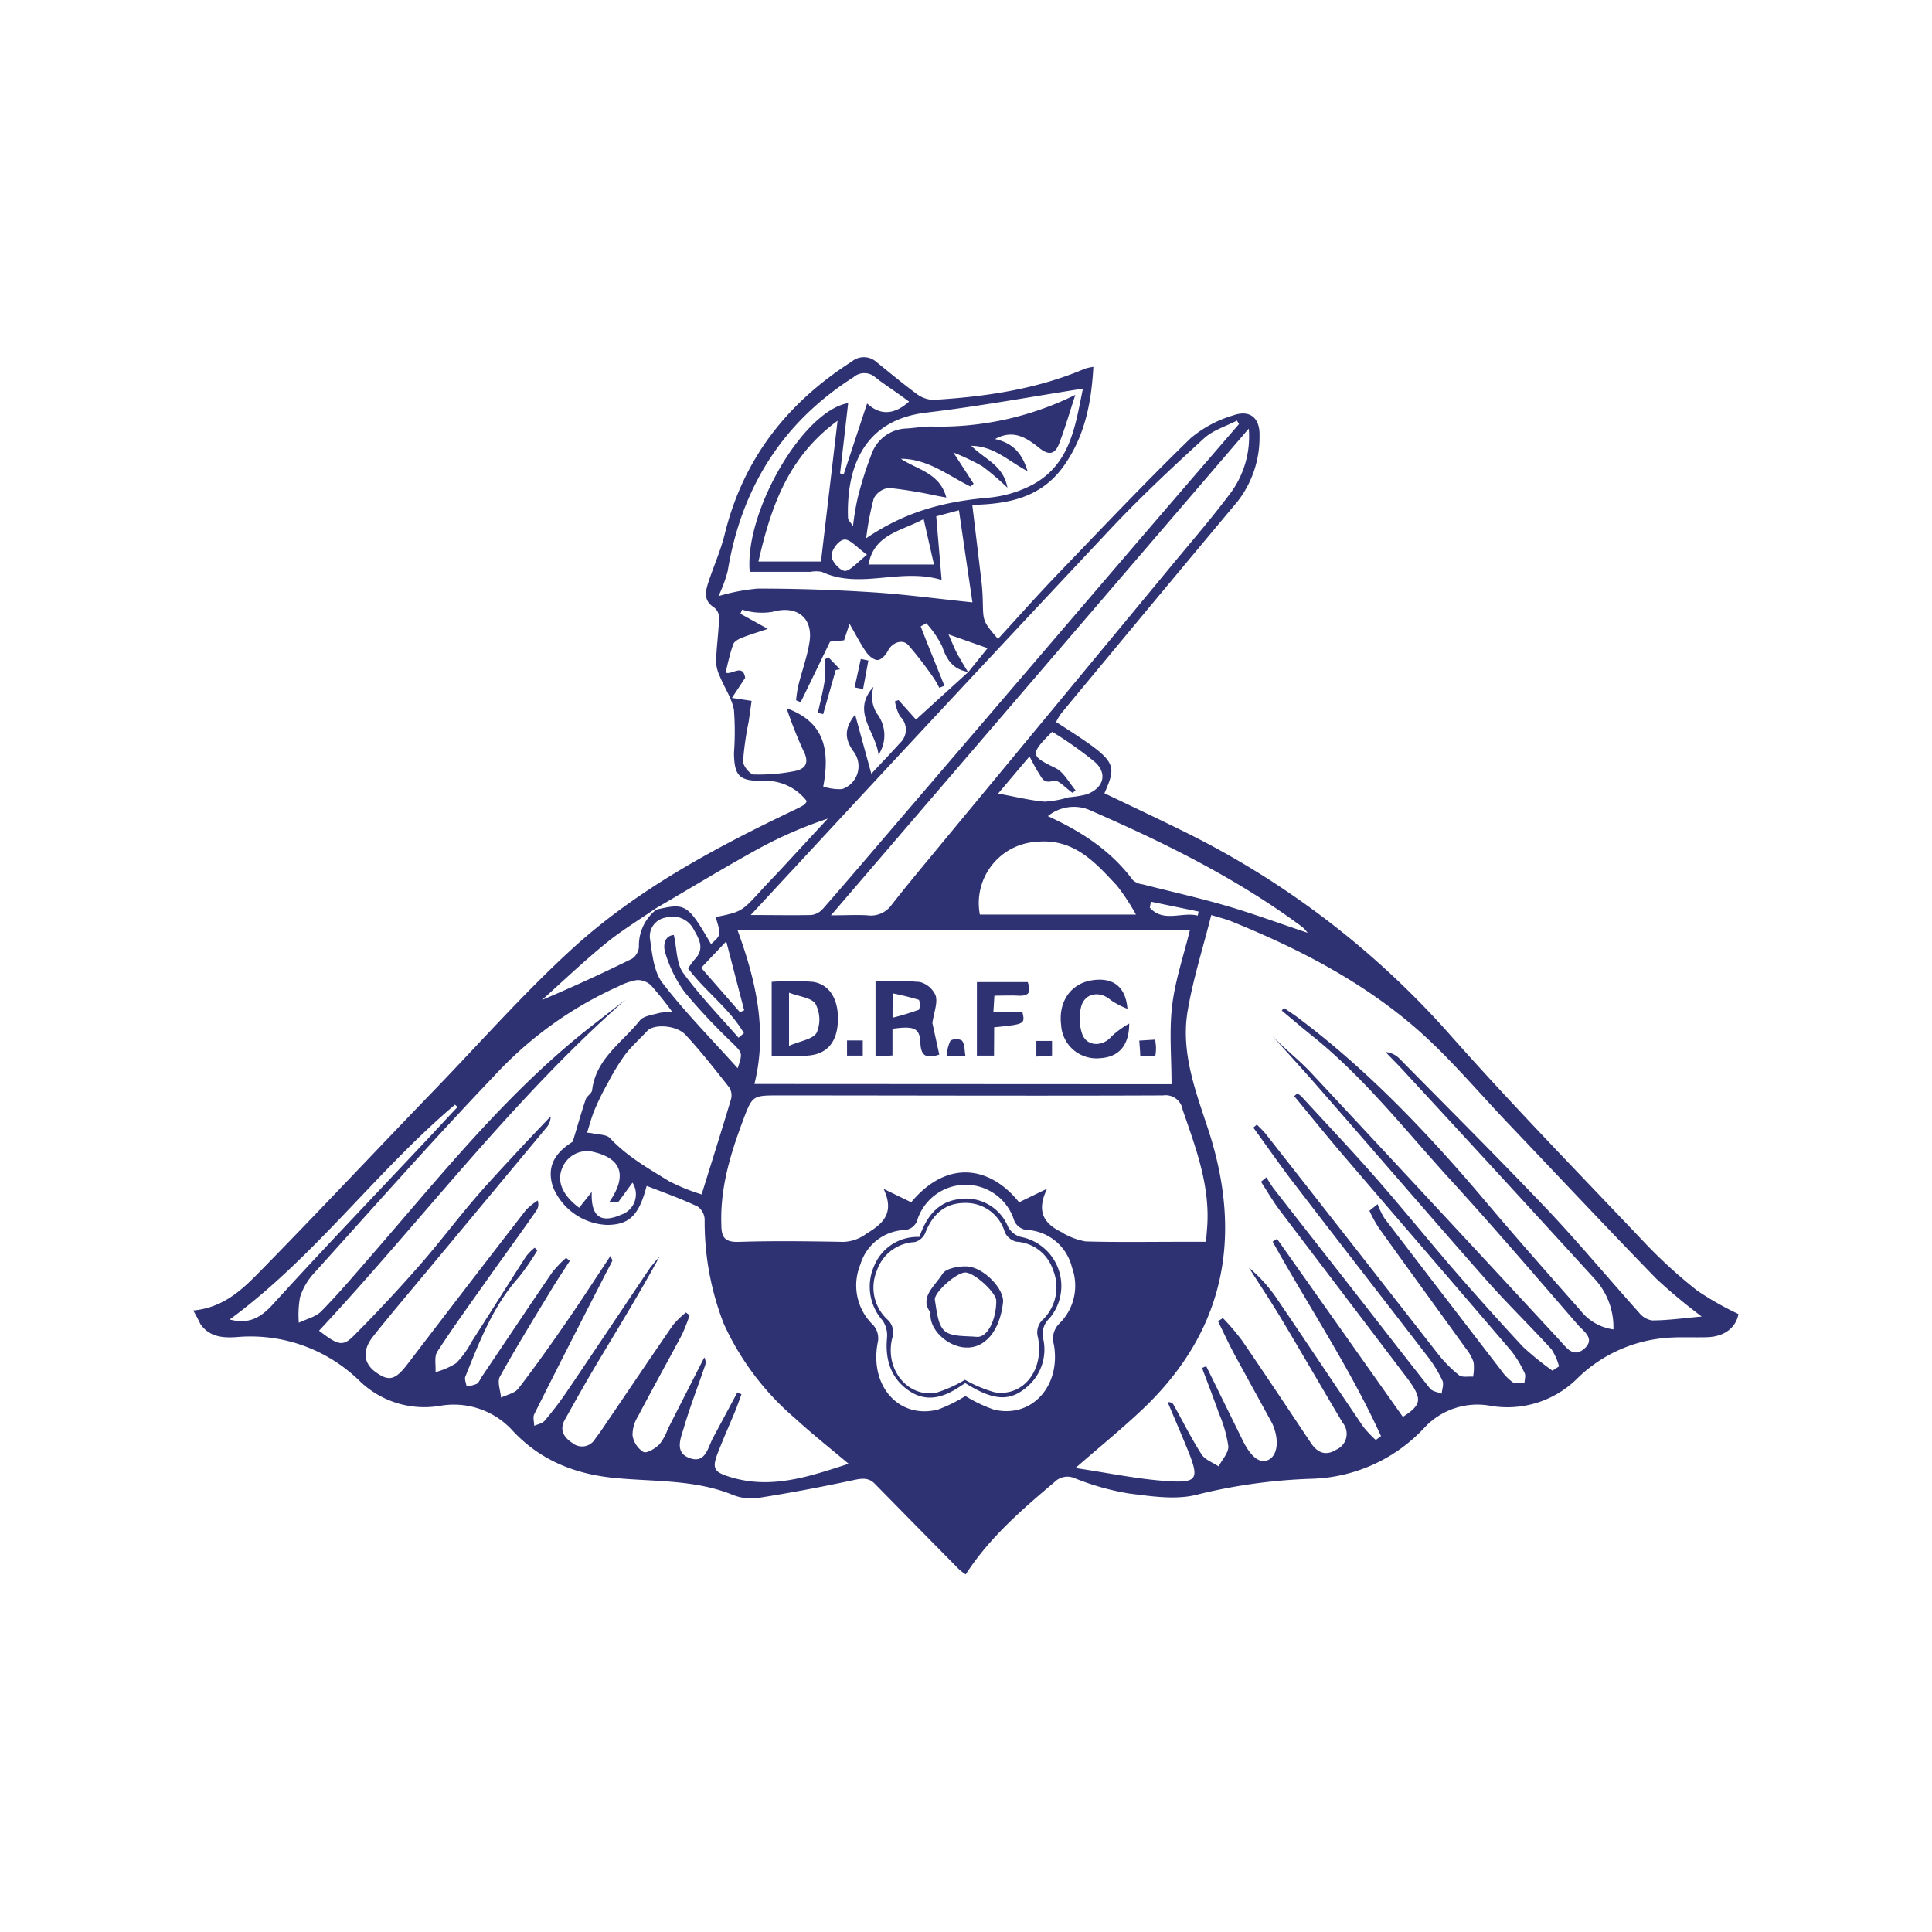 <?xml version="1.0" encoding="UTF-8"?>
<svg xmlns="http://www.w3.org/2000/svg" id="Layer_1" data-name="Layer 1" viewBox="0 0 255.12 255.12">
  <defs>
    <style>.cls-1{fill:#2e3273;}</style>
  </defs>
  <path class="cls-1" d="M25.51,173.05c4.26-.4,6.76-3.05,9.22-5.56,7.74-7.9,15.32-16,23-23.94,5.87-6.1,11.51-12.48,17.75-18.19C84.08,117.48,94.33,112,104.8,107c.46-.22.91-.44,1.35-.7.15-.08.23-.28.4-.49a6.83,6.83,0,0,0-5.92-2.69c-3,0-3.66-.64-3.71-3.67a38.44,38.44,0,0,0,0-5.68c-.26-1.52-1.23-2.91-1.83-4.38a5.19,5.19,0,0,1-.54-2c.07-2,.34-3.89.41-5.84a1.77,1.77,0,0,0-.68-1.35c-1.35-.85-1.16-2-.78-3.19.7-2.17,1.66-4.27,2.2-6.48,2.44-9.94,8.25-17.33,16.77-22.78a2.49,2.49,0,0,1,3.27.06c1.72,1.38,3.41,2.8,5.18,4.11a4,4,0,0,0,2.26.89c6.9-.41,13.7-1.39,20.13-4.14a9.14,9.14,0,0,1,1.07-.23c-.27,4.84-1.15,9.2-3.93,13.12-3,4.2-7.37,5-12.06,5.11.43,3.57.83,6.87,1.22,10.18.1.88.15,1.77.17,2.65.06,2.53,0,2.53,2,4.87,2.62-2.85,5.17-5.73,7.84-8.51,5.82-6.06,11.61-12.17,17.61-18a15.48,15.48,0,0,1,5.59-3c2.24-.8,3.59.32,3.5,2.74a13.74,13.74,0,0,1-2.92,8.64Q155.19,76.05,147,85.92c-2.3,2.78-4.61,5.54-6.9,8.33a7.41,7.41,0,0,0-.64,1.09c8,5.15,8.15,5.35,6.38,9.41,3.4,1.63,6.82,3.24,10.21,4.91a114.39,114.39,0,0,1,35.52,27.09c8.26,9.32,17,18.26,25.55,27.29a65.27,65.27,0,0,0,7,6.39,40.4,40.4,0,0,0,5.44,3.09c-.33,1.77-1.82,3-4.18,3.06-2,.06-4.07-.09-6.06.16a18.91,18.91,0,0,0-11,5.25,13.11,13.11,0,0,1-11.65,3.62,9.53,9.53,0,0,0-8.51,2.85,21.16,21.16,0,0,1-14.95,6.81,72.42,72.42,0,0,0-15,2.06c-2.84.78-6.12.26-9.15-.12a33.72,33.72,0,0,1-7.11-2,2.41,2.41,0,0,0-2.72.51c-4.29,3.63-8.55,7.29-11.71,12.18a8.2,8.2,0,0,1-.84-.63q-5.58-5.65-11.14-11.32c-.82-.84-1.65-.75-2.75-.52-4.24.91-8.51,1.72-12.79,2.39a6.56,6.56,0,0,1-3.35-.47c-5-2-10.31-1.68-15.51-2.19s-9.77-2.3-13.44-6.23a10.47,10.47,0,0,0-9.47-3.31,12.29,12.29,0,0,1-10.68-3.2,20.58,20.58,0,0,0-16.28-5.86c-1.82.13-3.57,0-4.78-1.67C26.26,174.43,26,173.87,25.51,173.05Zm61.15-52.93c3.88-.91,4.14-.75,7.23,4.54,1.34-1.18,1.34-1.18.61-3.56,3.45-.7,3.45-.71,6.2-3.74.77-.84,1.57-1.65,2.34-2.48l6.27-6.78a56.05,56.05,0,0,0-9.09,3.94c-4.62,2.54-9.13,5.29-13.69,7.95-2.21,1.53-4.54,2.94-6.61,4.64-2.89,2.36-5.59,4.94-8.36,7.42,4.09-1.73,8-3.53,11.9-5.45a2.1,2.1,0,0,0,.91-1.55A6,6,0,0,1,86.66,120.12Zm41.16-31.4c-1.92-.32-2.81-1.55-3.4-3.35a13.2,13.2,0,0,0-2.1-3.07l-.74.41c1,2.62,2.09,5.23,3.13,7.85l-.69.26a9.06,9.06,0,0,0-.68-1.22,48.89,48.89,0,0,0-3.4-4.42c-.77-.85-2.12-.32-2.65.69-.28.55-.85,1.23-1.36,1.28s-1.17-.53-1.52-1c-.77-1.1-1.38-2.31-2.23-3.78l-.72,2.18-1.85.18c-1.39,2.87-2.63,5.43-3.88,8l-.61-.26a18.53,18.53,0,0,1,.27-1.84c.49-2,1.19-3.86,1.5-5.83.52-3.25-1.69-4.93-4.93-4a8.73,8.73,0,0,1-2.7,0A8.43,8.43,0,0,1,98,80.5l-.23.54,3.62,2c-1.52.51-2.52.81-3.49,1.2-.41.17-.95.47-1.08.84-.42,1.18-.69,2.42-1,3.73.77.39,2.28-1.25,2.58.7l-1.75,2.65,2.6.39c-.14,1-.26,1.87-.39,2.76a40.63,40.63,0,0,0-.74,5.23c0,.59.9,1.71,1.42,1.73a24.38,24.38,0,0,0,5.45-.46c1.42-.28,1.9-1.14,1.1-2.67a57.3,57.3,0,0,1-2.22-5.62c4.46,1.64,5.9,4.77,4.84,10.34a6.79,6.79,0,0,0,2.5.34,3.19,3.19,0,0,0,1.53-4.92c-1.27-1.73-1.23-3.14.18-4.91l2.14,7.8c1.25-1.33,2.54-2.68,3.79-4.06a2.39,2.39,0,0,0,0-3.51,6,6,0,0,1-.67-2l.48-.15,2.3,2.57c2.18-2,4.55-4.13,6.92-6.3l2.53-3.13-5.16-1.82c.49,1.1.77,1.85,1.15,2.55S127.31,87.91,127.82,88.72ZM205,181l.87-.57a7.71,7.71,0,0,0-1-2.26c-2.9-3.17-6-6.18-8.83-9.4-7.44-8.44-14.79-17-22.19-25.46-1.92-2.21-3.91-4.37-5.87-6.55,1.64,1.72,3.54,3.18,5.15,4.9q16.45,17.63,32.81,35.31c.85.91,1.8,2.43,3.28,1.11s-.14-2.29-.85-3.12c-5.59-6.45-11.15-12.95-16.91-19.25s-11.25-13.36-18.1-18.86c-1.39-1.11-2.74-2.27-4.1-3.4l.28-.36c.75.53,1.51,1,2.24,1.58,9,6.81,16.77,15,24.06,23.59,4.21,5,8.52,9.87,12.83,14.75a6.7,6.7,0,0,0,4.38,2.54,9.38,9.38,0,0,0-2.54-6.74q-12.34-13.52-24.79-27c-.9-1-1.84-1.93-2.76-2.89a2.94,2.94,0,0,1,1.89.92c6.48,6.57,13,13.08,19.38,19.78,4.21,4.45,8.13,9.17,12.23,13.74a2.69,2.69,0,0,0,1.69,1c2.11,0,4.22-.31,6.56-.51a71.92,71.92,0,0,1-6-5c-6.61-6.8-13.09-13.71-19.63-20.58-3.92-4.12-7.6-8.53-11.85-12.27-7.24-6.35-15.74-10.74-24.64-14.34-.67-.28-1.39-.44-2.64-.83-1.09,4.33-2.38,8.36-3.09,12.49-1,5.55,1,10.7,2.71,15.9,4.55,14,2.26,26.47-8.66,36.84-2.69,2.55-5.57,4.89-8.9,7.79,4.31.64,8.12,1.45,12,1.72,4.17.29,4.4-.25,2.79-4.21-.85-2.07-1.74-4.14-2.61-6.21.44,0,.65.12.75.3,1.24,2.21,2.37,4.48,3.73,6.6.46.72,1.48,1.07,2.25,1.58.46-.89,1.34-1.8,1.28-2.66a17.17,17.17,0,0,0-1.24-4.33c-.7-2-1.48-4-2.23-6l.55-.23,4.83,9.82c1.11,2.23,2.3,3.11,3.43,2.52s1.39-2.47.58-4.5a3.73,3.73,0,0,0-.16-.35c-1.66-3.05-3.34-6.08-5-9.14-.75-1.41-1.42-2.86-2.12-4.29l.64-.42A31.11,31.11,0,0,1,164,177c3.07,4.48,6.07,9,9.1,13.54.86,1.29,1.95,1.77,3.37.88a2.28,2.28,0,0,0,.84-3.53c-2.69-4.51-5.31-9.06-8-13.56-1.4-2.34-2.92-4.62-4.39-6.93a19.59,19.59,0,0,1,3.76,4.19c3.8,5.58,7.54,11.22,11.34,16.81a14.32,14.32,0,0,0,1.65,1.75l.69-.51c-4.06-8.93-9.55-17.12-14.31-25.68l.58-.37,16.62,23.51c2.24-1.44,2.44-2.17,1.39-3.93a16,16,0,0,0-1-1.42q-8.31-10.95-16.63-21.9c-.91-1.21-1.67-2.53-2.5-3.8l.73-.59a15.21,15.21,0,0,0,.91,1.44c3.3,4.24,6.63,8.47,9.94,12.7,3.58,4.59,7.13,9.19,10.74,13.75.31.39,1,.47,1.54.69.05-.57.31-1.25.11-1.71a16.86,16.86,0,0,0-1.86-3.07c-5.78-7.52-11.62-15-17.39-22.53-2-2.56-3.82-5.22-5.73-7.83l.47-.4c.41.43.85.82,1.21,1.28q11.36,14.47,22.7,29a16.8,16.8,0,0,0,2.78,2.81c.41.33,1.23.15,1.86.2a6.45,6.45,0,0,0,.07-1.9,6.11,6.11,0,0,0-1-1.79c-3.85-5.34-7.72-10.65-11.55-16a19,19,0,0,1-1.21-2.22l1.08-.87a10.79,10.79,0,0,0,.91,1.87q7.65,10,15.35,20a7,7,0,0,0,1.57,1.64c.38.25,1,.1,1.57.13,0-.46.21-1,0-1.37a14.2,14.2,0,0,0-1.76-2.9c-7.35-8.6-14.76-17.16-22.12-25.76-2.22-2.59-4.36-5.25-6.53-7.88l.41-.36a3.74,3.74,0,0,1,.55.41c3.28,3.58,6.62,7.1,9.82,10.75,3.45,3.94,6.74,8,10.18,12q4.53,5.23,9.24,10.3A38.68,38.68,0,0,0,205,181ZM85.39,156.6c-1,3.84-2.24,5.14-5.25,5.15A8.09,8.09,0,0,1,73,156.69c-.8-2.56.14-4.37,2.63-5.93.68-2.25,1.15-3.93,1.71-5.59.16-.45.8-.78.85-1.21.49-4.18,4-6.31,6.29-9.2.49-.62,1.67-.73,2.57-1a7.64,7.64,0,0,1,1.75-.1,43.88,43.88,0,0,0-2.85-3.56,2.56,2.56,0,0,0-1.86-.68,8.57,8.57,0,0,0-2.49.86A50.29,50.29,0,0,0,65.32,142c-8.16,8.56-16,17.42-23.92,26.2a8.41,8.41,0,0,0-1.78,3.09,13.06,13.06,0,0,0-.16,3.38c1-.5,2.29-.78,3-1.55,2.3-2.34,4.42-4.86,6.58-7.34,9.33-10.73,18.19-21.91,29.56-30.67L82.6,132c-15,13.21-26.92,29.19-40.47,43.72,2.53,1.94,3.13,2.13,4.6.65,3-3,5.87-6.09,8.66-9.27,2.5-2.84,4.78-5.88,7.24-8.76,1.88-2.2,3.87-4.3,5.83-6.43,1.4-1.51,2.83-3,4.25-4.49a2.21,2.21,0,0,1-.58,1.51l-16,19.23c-2.3,2.77-4.64,5.51-6.88,8.34-1.43,1.81-1.25,3.5.29,4.64,1.83,1.35,2.67,1.1,4.32-1.07q7.76-10.17,15.6-20.3A8.66,8.66,0,0,1,71,158.53a1.46,1.46,0,0,1-.15,1.3c-2,2.89-4.11,5.76-6.16,8.65-2.33,3.31-4.72,6.58-6.94,10-.44.67-.18,1.79-.24,2.71A9.65,9.65,0,0,0,60.24,180a11.86,11.86,0,0,0,2-2.76c2.42-3.77,4.8-7.57,7.23-11.34a7.6,7.6,0,0,1,1.13-1.14l.36.35a32.84,32.84,0,0,1-2.45,3.55c-3.42,3.82-5.19,8.49-7.06,13.12-.14.35.1.85.16,1.29a4.87,4.87,0,0,0,1.34-.33c.29-.17.44-.59.65-.91,3.11-4.61,6.19-9.24,9.33-13.83a15.52,15.52,0,0,1,1.82-1.9l.49.4c-.83,1.29-1.69,2.57-2.48,3.88-2.29,3.79-4.61,7.54-6.75,11.41-.38.68.08,1.83.15,2.77.78-.39,1.82-.58,2.29-1.2,2.23-2.9,4.35-5.9,6.43-8.91,1.92-2.78,3.75-5.62,5.74-8.62.16.45.27.6.23.68-.36.73-.76,1.45-1.13,2.18-3.07,6-6.15,12-9.18,18.07-.2.4,0,1,0,1.52.46-.21,1.06-.3,1.36-.65a45.62,45.62,0,0,0,2.88-3.76c3.69-5.44,7.33-10.91,11-16.36a19.38,19.38,0,0,1,1.3-1.55c-2.61,4.78-5.41,9.35-8.16,13.94-1.49,2.5-2.9,5-4.33,7.57-.76,1.35-.12,2.36,1,3.08a2,2,0,0,0,3-.55c.38-.51.75-1,1.1-1.54,3.06-4.5,6.09-9,9.18-13.49a11.71,11.71,0,0,1,1.71-1.66l.48.38a25.59,25.59,0,0,1-1,2.54c-1.93,3.62-3.93,7.21-5.84,10.85a4.48,4.48,0,0,0-.69,2.49,3.18,3.18,0,0,0,1.43,2.16c.45.22,1.54-.44,2.11-1a6.71,6.71,0,0,0,1.1-2Q90.58,184,93,179.25a1.3,1.3,0,0,1,.08,1.14c-.94,2.75-2,5.47-2.81,8.25-.42,1.38-1.2,3.2.83,3.91s2.35-1.31,3-2.58l3.27-6.11.54.26c-.28.74-.53,1.49-.83,2.22-.75,1.81-1.55,3.6-2.26,5.43-.84,2.14-.56,2.61,1.61,3.27,5.43,1.67,10.44-.07,15.63-1.75-2.46-2.07-4.84-3.95-7.07-6a36,36,0,0,1-9.41-12.47A37.08,37.08,0,0,1,93.05,161a2.22,2.22,0,0,0-.93-1.68C89.91,158.28,87.62,157.46,85.39,156.6Zm52.88.37c-1.56,3.2-.23,4.76,2.13,5.84,0,0,.09.1.14.12a9.11,9.11,0,0,0,2.81,1c4.17.12,8.35.05,12.52.05h3.38c.06-.73.1-1.17.13-1.6.5-5.6-1.43-10.68-3.21-15.83a2.28,2.28,0,0,0-2.61-1.9c-16.89.07-33.78,0-50.67,0-3.52,0-3.54,0-4.79,3.34-1.65,4.4-3,8.85-2.85,13.64,0,1.74.41,2.42,2.32,2.36,4.61-.15,9.23-.08,13.85,0a5.35,5.35,0,0,0,3-1.09c2.25-1.35,3.73-2.76,2.26-5.91l3.64,1.77c4.81-5.76,10.48-4.72,14.25,0Zm16.43-13.8c0-3.59-.32-7,.08-10.37s1.52-6.59,2.35-10H97.38c2.42,6.64,4,13.28,2.24,20.34ZM163.61,56l-.27-.46c-1.46.76-3.16,1.26-4.33,2.33-4.1,3.75-8.17,7.55-12,11.59q-21.24,22.6-42.31,45.37c-1.79,1.91-3.55,3.84-5.57,6,2.94,0,5.46.05,8,0a2.47,2.47,0,0,0,1.55-.84c2.75-3.13,5.45-6.31,8.17-9.48l33.05-38.59Q156.75,63.94,163.61,56Zm-53.88,64.87c1.93,0,3.38-.09,4.82,0a3.36,3.36,0,0,0,3.23-1.44c2.3-2.93,4.7-5.78,7.07-8.66q15-18.12,30-36.26c2.61-3.16,5.31-6.27,7.76-9.57a12.51,12.51,0,0,0,2.29-8.34Zm-32.2,28.69.64.08c.81.2,1.9.14,2.38.65,2.24,2.41,5.06,4,7.79,5.68a25.29,25.29,0,0,0,4.31,1.75c1.38-4.44,2.65-8.46,3.86-12.5a2,2,0,0,0-.18-1.58c-1.87-2.37-3.74-4.77-5.81-7-1.24-1.3-4.13-1.42-5-.56-1,1.07-2.12,2.07-3,3.22A29.4,29.4,0,0,0,80.27,143a32.59,32.59,0,0,0-1.69,3.4C78.15,147.38,77.87,148.48,77.53,149.55ZM94.87,78.72a26.37,26.37,0,0,1,5.19-1q7.6,0,15.18.49c4.25.27,8.48.85,13.17,1.33-.6-4.07-1.18-8-1.78-12.16l-3,.8c.23,2.75.45,5.29.71,8.4-5.49-1.66-10.74,1.31-15.82-1.07a3.94,3.94,0,0,0-1.5,0H99c-.71-7.87,7-21.25,13-22.28-.36,3.14-.71,6.21-1.07,9.28l.48.12,3.09-9.35c1.47,1.36,3.31,1.76,5.54-.25-.55-.4-1.11-.81-1.68-1.21-.93-.66-1.88-1.28-2.78-2a2.18,2.18,0,0,0-2.89,0c-9.4,6-14.8,14.63-16.6,25.6A18,18,0,0,1,94.87,78.72ZM143,51.32c-7,1.1-13.81,2.35-20.63,3.16-8.76,1-10.6,7.9-10.39,13.93,0,.24.29.48.66,1.08a33.27,33.27,0,0,1,.6-3.66,48.07,48.07,0,0,1,2-6.25,5.07,5.07,0,0,1,4.52-3c1.07-.07,2.14-.26,3.22-.26A40.32,40.32,0,0,0,142,52.14c-.82,2.5-1.4,4.53-2.16,6.48-.51,1.3-1.28,1.6-2.6.54-1.59-1.27-3.38-2.55-5.85-1.18,2.29.5,3.57,1.82,4.3,4.24-2.54-1.33-4.38-3.3-7.43-3.35,1.78,1.81,4.22,2.53,4.77,5.53a36.54,36.54,0,0,0-3.33-2.84,32.43,32.43,0,0,0-3.81-1.81l2.68,4.13-.43.36c-3-1.48-5.62-3.65-9.18-3.66,2.14,1.44,5.14,1.86,6,5.12l-1.43-.27a58.92,58.92,0,0,0-6.15-1,2.6,2.6,0,0,0-2,1.39,37.65,37.65,0,0,0-1,5.25c4.93-3.33,9.83-4.8,16.12-5.35A15.55,15.55,0,0,0,136.35,64C141.42,61.26,142,56.08,143,51.32Zm7,69.45a28.12,28.12,0,0,0-2.51-3.82c-2.88-3.08-5.67-6.27-10.63-5.79a8.11,8.11,0,0,0-7.47,9.61Zm-22.51,63.58a18.93,18.93,0,0,0,3.76,1.79c4.94,1.19,8.86-3.07,7.92-8.57a2.78,2.78,0,0,1,.75-2.83,7,7,0,0,0,1.63-7.38,6.47,6.47,0,0,0-5.83-4.94,2,2,0,0,1-1.87-1.47,6.71,6.71,0,0,0-12.67,0,1.91,1.91,0,0,1-1.84,1.48,6.37,6.37,0,0,0-5.73,4.55,7.23,7.23,0,0,0,1.47,7.77,2.62,2.62,0,0,1,.81,2.61c-1.07,5.77,2.92,10.09,8,8.76A19.3,19.3,0,0,0,127.47,184.35Zm45.18-61.18a6.94,6.94,0,0,0-.66-.73c-8.72-6.49-18.4-11.24-28.31-15.55a5.41,5.41,0,0,0-5.33.88c4.36,2,8.31,4.52,11.22,8.45a2.36,2.36,0,0,0,1.3.56c3.67.94,7.36,1.76,11,2.82S168.78,121.88,172.65,123.17ZM110.6,55.56C104,60.4,101.79,67,100.15,74.15h8.26C109.12,68.12,109.83,62.12,110.6,55.56Zm-13.19,85.5c.68-2.07.62-2-.68-3.32A80.76,80.76,0,0,1,90.4,131a17.21,17.21,0,0,1-2.55-5.17c-.32-1-.1-2.28,1.13-2.36.41,1.82.33,3.76,1.23,5,2.19,3,4.84,5.73,7.31,8.56l.71-.6c-1.89-3.26-5.08-5.49-7.38-8.57.32-.42.62-.89,1-1.3,1.2-1.36.45-2.59-.24-3.81a3.13,3.13,0,0,0-3.71-1.58,2.49,2.49,0,0,0-2.07,2.79c.29,2,.5,4.34,1.65,5.84C90.45,133.66,93.93,137.18,97.41,141.06Zm34.39-36.27c2.31.42,4.2.9,6.12,1.07a13.51,13.51,0,0,0,3.19-.58,14.31,14.31,0,0,0,2.4-.39c2.2-.83,2.78-2.7,1.08-4.26a50.55,50.55,0,0,0-5.65-4c-3,3-2.86,3.18.45,4.8,1.1.54,1.78,1.94,2.65,2.94l-.42.32c-.84-.57-1.88-1.78-2.49-1.59-1.33.42-1.54-.36-2-1.07s-.72-1.29-1.19-2.14Zm-50.2,54-1.13-.08c2.39-3.47,1.59-5.69-2-6.57a3.52,3.52,0,0,0-4.22,2.08c-.76,1.74,0,3.61,2.23,5.26l1.66-2.09c-.13,3.33,1.23,4.18,3.91,3a2.84,2.84,0,0,0,1.47-4.22ZM30.33,174.24c2.61.67,4.14-.28,5.76-2.06,6.75-7.43,13.71-14.67,20.59-22,1.26-1.34,2.49-2.69,3.74-4l-.34-.31C49.66,154.68,41.56,166,30.33,174.24Zm93-99.7c-.48-2.1-.89-3.93-1.36-6-3.09,1.65-6.52,2-7.29,6ZM92.59,127.8l5.12,5.86.56-.25c-.76-2.9-1.51-5.8-2.37-9.1Zm21.9-54.55c-1.39-1-2.24-2.07-3-2s-1.7,1.39-1.69,2.14,1.15,2,1.79,2S113.15,74.32,114.49,73.25Zm43.67,47.66.11-.54-6.29-1.3-.15.78C153.61,121.88,156.09,120.37,158.16,120.91Z"></path>
  <path class="cls-1" d="M101.9,139.46v-9.81a37.87,37.87,0,0,1,5.44,0c2.35.35,3.53,2.58,3.28,5.59-.21,2.56-1.57,4-4,4.15C105.12,139.53,103.61,139.46,101.9,139.46Zm2.29-1.36c1.48-.65,3.15-.86,3.65-1.73a4.41,4.41,0,0,0-.15-3.8c-.49-.82-2.12-.95-3.5-1.49Z"></path>
  <path class="cls-1" d="M123.12,135.08l.91,4.18c-1.66.51-2.41.25-2.49-1.5-.08-2-.77-2.31-3.69-1.91v3.52l-2.24.12v-9.9a43.72,43.72,0,0,1,5.85.08,3.11,3.11,0,0,1,2.1,1.81C123.83,132.46,123.34,133.64,123.12,135.08Zm-5.26-.69a34.65,34.65,0,0,0,3.49-1.06,1.93,1.93,0,0,0,0-1.3,35.41,35.41,0,0,0-3.48-.86Z"></path>
  <path class="cls-1" d="M148.88,133.21a10.61,10.61,0,0,1-2.22-1.16c-1.42-1.25-3.43-.94-3.9.9a6.32,6.32,0,0,0,.16,3.63c.63,1.66,2.74,1.64,3.87.26a12.05,12.05,0,0,1,2.32-1.68c0,2.94-1.42,4.43-3.83,4.57a4.67,4.67,0,0,1-5.16-4.41c-.38-3,1.24-5.4,4-5.86S148.64,130.2,148.88,133.21Z"></path>
  <path class="cls-1" d="M131.26,139.39H129v-9.71h6.71c.43,1.15.33,1.88-1.22,1.8-1-.06-2,0-3.18,0l-.13,2.11H135c.37,1.65.37,1.65-3.72,2.06Z"></path>
  <path class="cls-1" d="M127.48,139.41H125a5.5,5.5,0,0,1,.51-2,1.55,1.55,0,0,1,1.52,0C127.41,137.91,127.35,138.66,127.48,139.41Z"></path>
  <path class="cls-1" d="M136.85,139.52v-2.07h2.07v1.93Z"></path>
  <path class="cls-1" d="M113.93,139.39h-2.08v-2h2.08Z"></path>
  <path class="cls-1" d="M152.54,137.28c.06.51.11.76.11,1s0,.62-.08,1.1l-2,.13c0-.74-.09-1.33-.13-2.1Z"></path>
  <path class="cls-1" d="M115.34,90.69a5.61,5.61,0,0,0-.19,1.5,4.48,4.48,0,0,0,.62,2,4.69,4.69,0,0,1,.24,5.48C115.62,96.49,112.38,94,115.34,90.69Z"></path>
  <path class="cls-1" d="M108,94.14c.31-1.44.69-2.87.91-4.33a17.88,17.88,0,0,0,0-2.74l.48-.28,1.53,1.59-.56.09L108.7,94.3Z"></path>
  <path class="cls-1" d="M112.85,90.77l.82-3.75,1,.2c-.23,1.25-.46,2.51-.7,3.77Z"></path>
  <path class="cls-1" d="M121.4,163.34c.94-2.63,2.34-4.61,5.26-5a6,6,0,0,1,6.45,3.65,2.73,2.73,0,0,0,1.62,1.33,6.6,6.6,0,0,1,3.83,10.79,2.79,2.79,0,0,0-.82,2.61,6.44,6.44,0,0,1-1.92,6.24c-2.36,2.16-4.52,2.08-8.36-.32l-.87.56c-2.17,1.43-4.42,2-6.71.34s-3-4.06-2.75-6.84a3.56,3.56,0,0,0-.56-2.3,6.74,6.74,0,0,1-1.12-7.28A6.16,6.16,0,0,1,121.4,163.34Zm6,18.85a17.77,17.77,0,0,0,3.9,1.65c3.78.67,6.62-2.89,5.76-7.24a2.3,2.3,0,0,1,.72-2.41,6,6,0,0,0,1.26-6.52,5.4,5.4,0,0,0-4.82-3.7,2.3,2.3,0,0,1-1.53-1.24,5.35,5.35,0,0,0-5.28-3.88c-2.63,0-4.29,1.51-5.24,4a2.14,2.14,0,0,1-1.38,1.17,5.55,5.55,0,0,0-5,3.77,5.75,5.75,0,0,0,1.39,6.45,2.29,2.29,0,0,1,.63,2.49c-1,4.14,2.11,7.9,5.88,7.16A17.5,17.5,0,0,0,127.44,182.19Z"></path>
  <path class="cls-1" d="M122.88,173.32c-1.55-2,.59-3.5,1.56-5.09.45-.74,2.16-1.06,3.27-1,2.21.14,4.94,3,4.74,4.77-.42,3.75-2.39,6.11-5,5.94C125.07,177.8,122.61,175.51,122.88,173.32Zm8.68-1.54c0-1.09-2.93-3.77-4.11-3.75s-4.18,2.69-4,3.63c.25,1.43.36,3.28,1.29,4.09s2.77.64,4.22.78S131.55,174.26,131.56,171.78Z"></path>
</svg>
